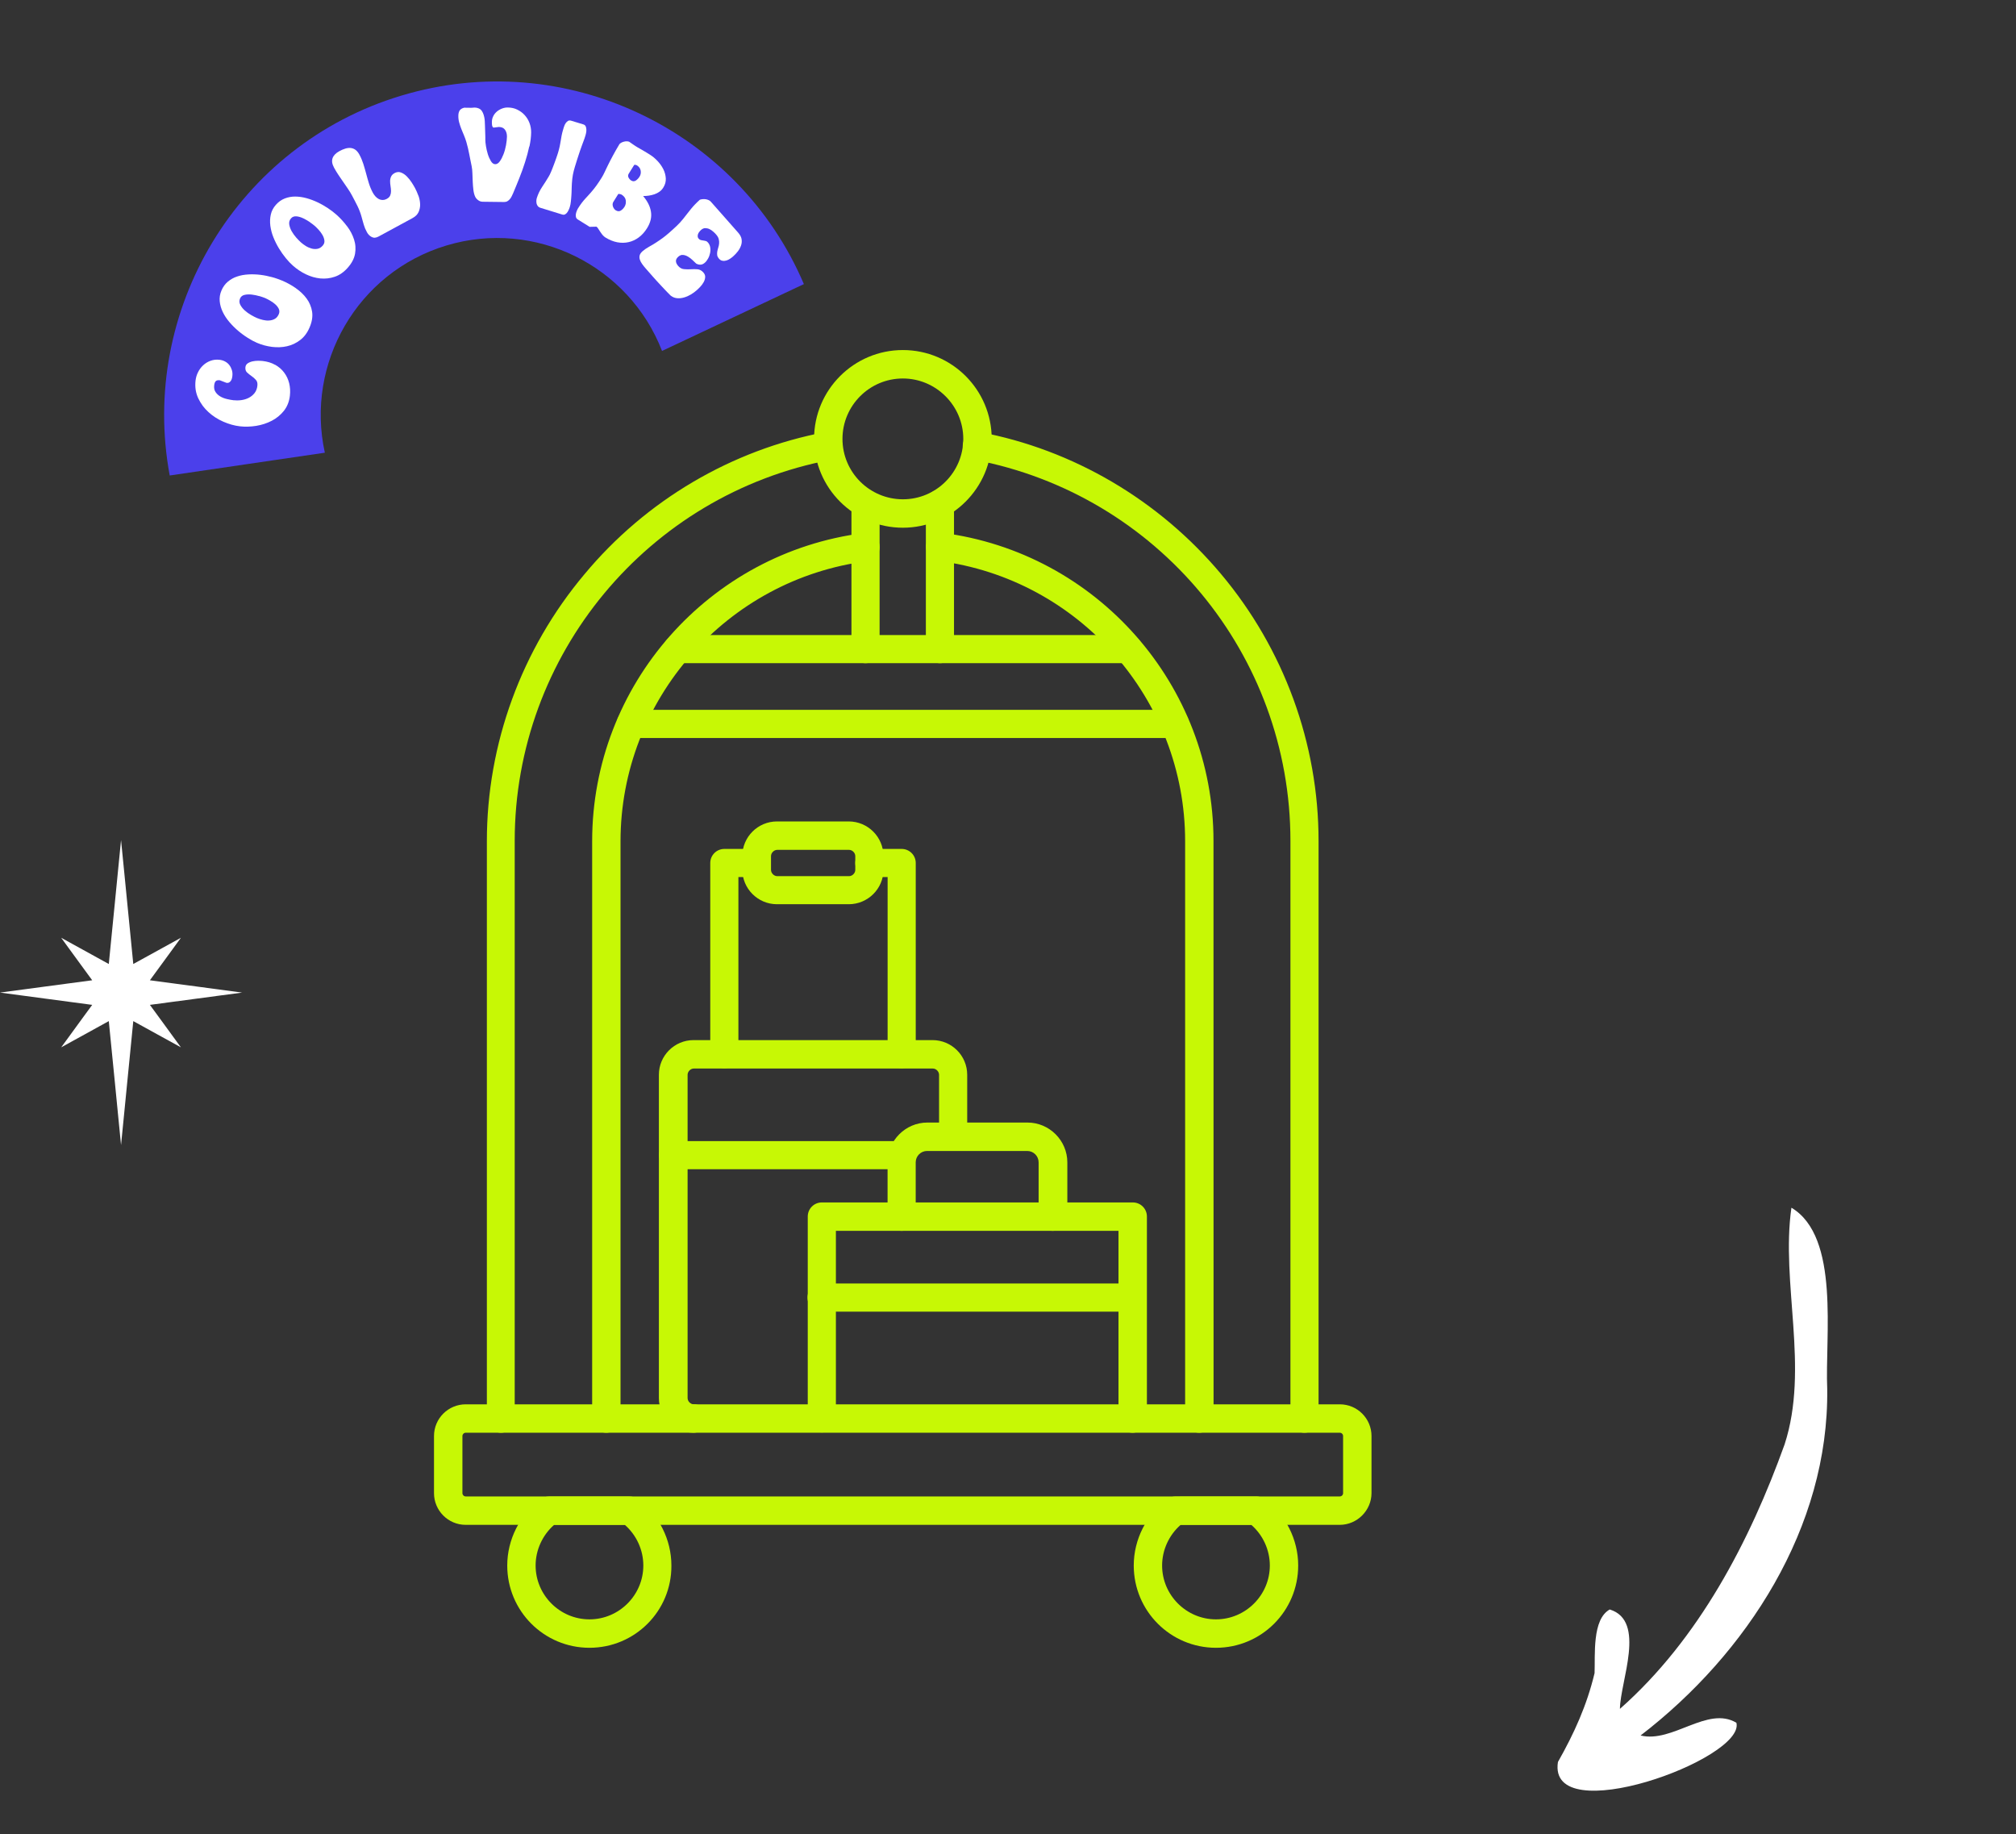 <?xml version="1.0" encoding="UTF-8"?>
<svg xmlns="http://www.w3.org/2000/svg" width="144" height="131" viewBox="0 0 144 131" fill="none">
  <rect x="0" y="0" width="144" height="131" fill="#333333" stroke="none"/>
  <g id="Group 1948754846">
    <g id="Group 1948754845">
      <g id="Group">
        <path id="Vector" fill-rule="evenodd" clip-rule="evenodd" d="M35.781 102.325C35.227 102.325 34.776 101.878 34.776 101.32V60.073C34.776 53.13 37.253 46.359 41.74 41.02C46.14 35.725 52.271 32.117 58.98 30.854C59.534 30.747 60.071 31.112 60.153 31.666C60.26 32.219 59.895 32.757 59.341 32.839C46.268 35.316 36.765 46.766 36.765 60.053V101.3C36.786 101.854 36.339 102.325 35.781 102.325ZM93.178 102.325C92.625 102.325 92.174 101.878 92.174 101.32V60.052C92.174 46.744 82.688 35.318 69.598 32.837C69.044 32.731 68.679 32.198 68.786 31.665C68.892 31.111 69.426 30.746 69.959 30.852C76.664 32.111 82.795 35.724 87.219 40.998C91.706 46.338 94.183 53.108 94.183 60.051V101.299C94.203 101.852 93.752 102.324 93.178 102.324L93.178 102.325Z" fill="#C7F805"></path>
        <path id="Vector_2" fill-rule="evenodd" clip-rule="evenodd" d="M43.302 102.325C42.748 102.325 42.297 101.878 42.297 101.32V60.073C42.297 48.942 50.626 39.482 61.691 38.071C62.244 38.005 62.757 38.391 62.823 38.949C62.888 39.502 62.503 40.015 61.945 40.08C51.906 41.364 44.323 49.972 44.323 60.093V101.34C44.327 101.853 43.855 102.325 43.302 102.325ZM85.657 102.325C85.103 102.325 84.652 101.878 84.652 101.32V60.073C84.652 49.947 77.069 41.339 67.03 40.06C66.477 39.995 66.091 39.482 66.153 38.928C66.218 38.375 66.731 37.989 67.284 38.051C78.349 39.462 86.678 48.922 86.678 60.053L86.683 101.3C86.662 101.854 86.215 102.325 85.657 102.325Z" fill="#C7F805"></path>
        <path id="Vector_3" fill-rule="evenodd" clip-rule="evenodd" d="M33.264 102.325C33.137 102.325 33.03 102.431 33.03 102.559V106.639C33.03 106.766 33.137 106.873 33.264 106.873H95.701C95.829 106.873 95.935 106.766 95.935 106.639V102.559C95.935 102.431 95.829 102.325 95.701 102.325H33.264ZM95.697 108.903H33.264C32.005 108.903 31 107.878 31 106.639V102.559C31 101.3 32.025 100.295 33.264 100.295H95.701C96.96 100.295 97.965 101.32 97.965 102.559V106.639C97.961 107.878 96.936 108.903 95.697 108.903Z" fill="#C7F805"></path>
        <path id="Vector_4" fill-rule="evenodd" clip-rule="evenodd" d="M39.583 108.902C38.751 109.628 38.258 110.699 38.258 111.806C38.258 113.922 39.989 115.653 42.105 115.653C44.221 115.653 45.952 113.922 45.952 111.806C45.952 110.694 45.46 109.628 44.627 108.902H39.583ZM42.105 117.683C38.857 117.683 36.232 115.054 36.232 111.81C36.232 109.952 37.13 108.181 38.623 107.069C38.795 106.942 39.009 106.876 39.222 106.876H44.968C45.181 106.876 45.394 106.942 45.566 107.069C47.063 108.181 47.957 109.952 47.957 111.81C47.978 115.054 45.353 117.683 42.105 117.683Z" fill="#C7F805"></path>
        <path id="Vector_5" fill-rule="evenodd" clip-rule="evenodd" d="M84.333 108.903C83.501 109.628 83.008 110.699 83.008 111.806C83.008 113.922 84.739 115.653 86.855 115.653C88.971 115.653 90.702 113.922 90.702 111.806C90.702 110.695 90.21 109.628 89.377 108.903H84.333ZM86.855 117.683C83.607 117.683 80.982 115.054 80.982 111.81C80.982 109.952 81.88 108.181 83.373 107.069C83.546 106.942 83.759 106.877 83.972 106.877L89.738 106.873C89.951 106.873 90.165 106.938 90.337 107.065C91.834 108.177 92.728 109.948 92.728 111.806C92.728 115.054 90.103 117.683 86.855 117.683Z" fill="#C7F805"></path>
        <path id="Vector_6" fill-rule="evenodd" clip-rule="evenodd" d="M64.492 27.031C62.101 27.031 60.177 28.975 60.177 31.345C60.177 33.736 62.121 35.659 64.492 35.659C66.882 35.659 68.806 33.715 68.806 31.345C68.806 28.975 66.862 27.031 64.492 27.031ZM64.492 37.689C60.989 37.689 58.148 34.847 58.148 31.345C58.148 27.843 60.989 25 64.492 25C67.994 25 70.836 27.842 70.836 31.345C70.836 34.847 67.973 37.689 64.492 37.689Z" fill="#C7F805"></path>
        <path id="Vector_7" fill-rule="evenodd" clip-rule="evenodd" d="M61.823 47.363C61.27 47.363 60.818 46.916 60.818 46.358V35.979C60.818 35.425 61.265 34.974 61.823 34.974C62.377 34.974 62.828 35.421 62.828 35.979V46.358C62.824 46.916 62.377 47.363 61.823 47.363ZM67.138 47.363C66.584 47.363 66.133 46.916 66.133 46.358V35.979C66.133 35.425 66.58 34.974 67.138 34.974C67.692 34.974 68.143 35.421 68.143 35.979V46.358C68.163 46.916 67.716 47.363 67.138 47.363Z" fill="#C7F805"></path>
        <path id="Vector_8" fill-rule="evenodd" clip-rule="evenodd" d="M80.598 47.363H48.384C47.83 47.363 47.379 46.916 47.379 46.358C47.379 45.805 47.826 45.353 48.384 45.353H80.593C81.147 45.353 81.598 45.8 81.598 46.358C81.602 46.916 81.151 47.363 80.598 47.363ZM83.928 52.706H45.051C44.497 52.706 44.046 52.26 44.046 51.702C44.046 51.148 44.493 50.697 45.051 50.697H83.928C84.481 50.697 84.932 51.144 84.932 51.702C84.932 52.235 84.485 52.706 83.928 52.706Z" fill="#C7F805"></path>
        <path id="Vector_9" fill-rule="evenodd" clip-rule="evenodd" d="M49.541 102.325C48.175 102.325 47.063 101.214 47.063 99.848V76.76C47.063 75.394 48.175 74.283 49.541 74.283H66.609C67.975 74.283 69.086 75.394 69.086 76.76V81.18C69.086 81.734 68.639 82.185 68.081 82.185C67.528 82.185 67.076 81.738 67.076 81.18V76.76C67.076 76.526 66.863 76.313 66.629 76.313H49.561C49.327 76.313 49.114 76.526 49.114 76.76V99.848C49.114 100.082 49.327 100.295 49.561 100.295C50.115 100.295 50.566 100.742 50.566 101.3C50.541 101.853 50.094 102.325 49.541 102.325Z" fill="#C7F805"></path>
        <path id="Vector_10" fill-rule="evenodd" clip-rule="evenodd" d="M51.738 76.287C51.184 76.287 50.733 75.84 50.733 75.283V61.635C50.733 61.081 51.18 60.63 51.738 60.63H54.047C54.601 60.63 55.052 61.077 55.052 61.635C55.052 62.188 54.605 62.639 54.047 62.639H52.743V75.283C52.743 75.836 52.296 76.287 51.738 76.287ZM64.406 76.287C63.852 76.287 63.401 75.84 63.401 75.283V62.639H62.097C61.543 62.639 61.092 62.192 61.092 61.635C61.092 61.081 61.539 60.63 62.097 60.63H64.406C64.959 60.63 65.41 61.077 65.41 61.635V75.283C65.431 75.836 64.959 76.287 64.406 76.287Z" fill="#C7F805"></path>
        <path id="Vector_11" fill-rule="evenodd" clip-rule="evenodd" d="M64.447 83.506H48.084C47.53 83.506 47.079 83.059 47.079 82.501C47.079 81.947 47.526 81.496 48.084 81.496H64.447C65 81.496 65.451 81.943 65.451 82.501C65.451 83.059 65.004 83.506 64.447 83.506Z" fill="#C7F805"></path>
        <path id="Vector_12" fill-rule="evenodd" clip-rule="evenodd" d="M55.519 60.696C55.285 60.696 55.072 60.909 55.072 61.143V62.127C55.072 62.361 55.285 62.574 55.519 62.574H60.645C60.879 62.574 61.092 62.361 61.092 62.127V61.143C61.092 60.909 60.879 60.696 60.645 60.696H55.519ZM60.625 64.579H55.498C54.133 64.579 53.022 63.468 53.022 62.102V61.142C53.022 59.777 54.133 58.666 55.498 58.666H60.625C61.99 58.666 63.102 59.777 63.102 61.142V62.127C63.102 63.472 61.99 64.579 60.625 64.579Z" fill="#C7F805"></path>
        <path id="Vector_13" fill-rule="evenodd" clip-rule="evenodd" d="M80.897 102.325C80.343 102.325 79.892 101.878 79.892 101.32V87.906H59.707V101.3C59.707 101.854 59.26 102.305 58.702 102.305C58.148 102.305 57.697 101.858 57.697 101.3V86.882C57.697 86.328 58.144 85.877 58.702 85.877H80.917C81.471 85.877 81.922 86.324 81.922 86.882V101.3C81.901 101.854 81.451 102.325 80.897 102.325Z" fill="#C7F805"></path>
        <path id="Vector_14" fill-rule="evenodd" clip-rule="evenodd" d="M75.192 87.905C74.638 87.905 74.187 87.458 74.187 86.9V83.013C74.187 82.566 73.822 82.201 73.375 82.201H66.219C65.772 82.201 65.407 82.566 65.407 83.013V86.9C65.407 87.454 64.96 87.905 64.402 87.905C63.849 87.905 63.398 87.458 63.398 86.9V83.013C63.398 81.454 64.681 80.171 66.239 80.171H73.396C74.954 80.171 76.238 81.455 76.238 83.013V86.9C76.197 87.438 75.75 87.905 75.192 87.905Z" fill="#C7F805"></path>
        <path id="Vector_15" fill-rule="evenodd" clip-rule="evenodd" d="M80.897 93.675H58.682C58.129 93.675 57.678 93.228 57.678 92.67C57.678 92.117 58.125 91.665 58.682 91.665H80.897C81.451 91.665 81.902 92.112 81.902 92.67C81.902 93.224 81.451 93.675 80.897 93.675Z" fill="#C7F805"></path>
      </g>
      <path id="Vector_16" d="M124.028 123.038C121.967 121.806 119.467 124.509 117.185 123.946C124.777 118.116 130.638 109.076 130.516 99.21C130.349 95.422 131.446 88.334 127.959 86.253C127.187 91.641 129.249 97.683 127.472 103.156C124.997 110.042 121.349 117.07 115.709 122.045C115.73 120.07 117.614 115.757 114.982 114.947C113.71 115.649 113.95 118.218 113.898 119.492C113.345 121.804 112.441 123.79 111.282 125.838C110.507 130.747 124.676 125.643 124.029 123.04L124.028 123.038Z" fill="white"></path>
      <g id="Group_2">
        <path id="Vector_17" fill-rule="evenodd" clip-rule="evenodd" d="M28.65 6.834C22.789 8.602 18.11 12.44 15.171 17.308C12.232 22.176 11.029 28.074 12.123 33.959L17.663 33.145L23.203 32.332C22.501 29.143 23.083 25.924 24.632 23.262C26.18 20.6 28.701 18.494 31.878 17.536C35.055 16.577 38.317 16.938 41.082 18.298C43.845 19.659 46.11 22.019 47.289 25.064L52.354 22.677L57.42 20.29C55.075 14.781 50.811 10.533 45.67 8.105C40.529 5.675 34.508 5.066 28.647 6.835L28.65 6.834Z" fill="#4B40EB"></path>
        <g id="Group_3">
          <path id="Vector_18" d="M19.652 26.049C19.78 26.123 19.899 26.205 20.007 26.298C20.114 26.39 20.209 26.492 20.293 26.604C20.378 26.715 20.449 26.835 20.51 26.961C20.57 27.088 20.617 27.221 20.654 27.363C20.688 27.506 20.712 27.652 20.72 27.801C20.728 27.95 20.725 28.102 20.707 28.259C20.683 28.471 20.634 28.667 20.562 28.848C20.49 29.029 20.394 29.193 20.276 29.343C20.157 29.491 20.024 29.626 19.88 29.743C19.736 29.862 19.577 29.965 19.407 30.053C19.235 30.142 19.058 30.216 18.873 30.276C18.687 30.336 18.494 30.382 18.296 30.415C18.097 30.446 17.9 30.465 17.708 30.47C17.515 30.475 17.325 30.469 17.141 30.447C16.944 30.424 16.746 30.386 16.55 30.331C16.353 30.276 16.154 30.205 15.957 30.119C15.757 30.032 15.569 29.932 15.392 29.818C15.214 29.704 15.049 29.576 14.891 29.433C14.736 29.292 14.598 29.138 14.474 28.973C14.353 28.807 14.247 28.626 14.157 28.437C14.069 28.245 14.008 28.044 13.976 27.835C13.945 27.626 13.942 27.406 13.968 27.178C13.98 27.076 14.001 26.976 14.028 26.878C14.058 26.779 14.094 26.684 14.142 26.59C14.187 26.494 14.242 26.406 14.301 26.325C14.36 26.244 14.429 26.166 14.504 26.096C14.578 26.025 14.66 25.963 14.745 25.909C14.833 25.854 14.926 25.809 15.027 25.771C15.126 25.733 15.231 25.709 15.339 25.695C15.447 25.681 15.562 25.683 15.681 25.696C15.753 25.705 15.822 25.719 15.89 25.739C15.957 25.76 16.02 25.786 16.079 25.819C16.14 25.852 16.195 25.889 16.247 25.932C16.296 25.974 16.343 26.022 16.382 26.075C16.422 26.128 16.457 26.183 16.488 26.244C16.517 26.302 16.543 26.366 16.563 26.431C16.582 26.497 16.595 26.565 16.602 26.634C16.608 26.704 16.605 26.774 16.598 26.848C16.596 26.873 16.59 26.901 16.587 26.931C16.581 26.959 16.576 26.99 16.567 27.021C16.56 27.052 16.55 27.081 16.538 27.109C16.526 27.137 16.512 27.164 16.495 27.19C16.478 27.215 16.46 27.237 16.44 27.257C16.42 27.278 16.396 27.295 16.372 27.311C16.348 27.326 16.318 27.335 16.285 27.341C16.252 27.347 16.215 27.346 16.175 27.341L15.937 27.25L15.699 27.158C15.631 27.15 15.575 27.153 15.527 27.163C15.479 27.174 15.44 27.193 15.41 27.223C15.38 27.252 15.357 27.292 15.339 27.34C15.321 27.391 15.307 27.45 15.299 27.52C15.289 27.615 15.29 27.7 15.306 27.781C15.322 27.86 15.352 27.933 15.396 27.997C15.438 28.062 15.489 28.121 15.545 28.173C15.602 28.226 15.665 28.272 15.735 28.314C15.804 28.355 15.879 28.391 15.957 28.421C16.034 28.451 16.117 28.477 16.201 28.497C16.287 28.518 16.368 28.536 16.446 28.549C16.524 28.565 16.6 28.574 16.672 28.583C16.761 28.593 16.853 28.598 16.944 28.597C17.038 28.596 17.132 28.59 17.229 28.577C17.325 28.564 17.417 28.544 17.507 28.517C17.597 28.49 17.681 28.457 17.762 28.416C17.844 28.375 17.919 28.326 17.988 28.27C18.057 28.214 18.12 28.151 18.178 28.08C18.234 28.008 18.279 27.929 18.314 27.84C18.349 27.752 18.373 27.655 18.384 27.552C18.394 27.463 18.391 27.384 18.374 27.314C18.357 27.243 18.324 27.183 18.278 27.132C18.232 27.08 18.183 27.032 18.13 26.985C18.077 26.939 18.021 26.895 17.961 26.854C17.902 26.812 17.847 26.772 17.793 26.729C17.739 26.686 17.689 26.643 17.643 26.598C17.597 26.553 17.564 26.499 17.546 26.437C17.527 26.376 17.522 26.305 17.529 26.228C17.535 26.167 17.554 26.112 17.582 26.065C17.611 26.017 17.65 25.977 17.7 25.945C17.749 25.914 17.804 25.885 17.862 25.862C17.921 25.838 17.982 25.819 18.048 25.806C18.113 25.792 18.179 25.78 18.245 25.775C18.31 25.767 18.377 25.765 18.444 25.766C18.51 25.766 18.572 25.768 18.624 25.771C18.677 25.773 18.724 25.777 18.764 25.782C18.931 25.801 19.088 25.833 19.236 25.878C19.385 25.923 19.524 25.983 19.652 26.057L19.652 26.049Z" fill="white"></path>
          <path id="Vector_19" d="M21.133 20.585C21.288 20.692 21.429 20.808 21.558 20.931C21.687 21.053 21.803 21.186 21.904 21.325C22.007 21.464 22.091 21.612 22.154 21.769C22.22 21.925 22.265 22.089 22.293 22.261C22.32 22.432 22.317 22.613 22.288 22.799C22.258 22.986 22.201 23.181 22.114 23.383C22.032 23.576 21.936 23.746 21.824 23.896C21.712 24.046 21.583 24.177 21.442 24.285C21.299 24.393 21.151 24.485 20.994 24.559C20.836 24.633 20.673 24.689 20.501 24.728C20.329 24.768 20.154 24.79 19.974 24.797C19.794 24.805 19.612 24.796 19.428 24.774C19.243 24.75 19.06 24.714 18.88 24.666C18.7 24.618 18.526 24.556 18.353 24.483C18.254 24.44 18.149 24.39 18.039 24.331C17.929 24.272 17.817 24.206 17.701 24.132C17.583 24.06 17.467 23.98 17.352 23.896C17.237 23.813 17.124 23.722 17.011 23.627C16.899 23.532 16.791 23.432 16.686 23.327C16.58 23.222 16.48 23.113 16.385 23.001C16.289 22.887 16.201 22.772 16.122 22.653C16.044 22.534 15.975 22.413 15.915 22.289C15.854 22.164 15.806 22.037 15.769 21.909C15.731 21.782 15.708 21.652 15.695 21.521C15.682 21.39 15.686 21.26 15.706 21.131C15.727 21.003 15.764 20.875 15.819 20.746C15.874 20.617 15.94 20.499 16.017 20.394C16.094 20.289 16.181 20.193 16.28 20.112C16.378 20.031 16.483 19.959 16.595 19.896C16.707 19.834 16.824 19.784 16.951 19.744C17.076 19.702 17.205 19.669 17.338 19.645C17.472 19.622 17.609 19.607 17.751 19.599C17.892 19.591 18.035 19.589 18.175 19.595C18.318 19.599 18.459 19.612 18.6 19.628C18.743 19.647 18.882 19.668 19.019 19.696C19.157 19.724 19.293 19.755 19.426 19.792C19.56 19.828 19.688 19.866 19.809 19.91C19.93 19.951 20.046 19.996 20.156 20.042C20.329 20.114 20.497 20.197 20.659 20.287C20.823 20.376 20.982 20.476 21.137 20.584L21.133 20.585ZM18.524 21.15C18.437 21.125 18.348 21.102 18.257 21.083C18.165 21.064 18.075 21.05 17.984 21.039C17.89 21.028 17.803 21.024 17.717 21.027C17.632 21.031 17.549 21.041 17.471 21.059C17.392 21.076 17.326 21.107 17.273 21.149C17.22 21.191 17.178 21.247 17.149 21.313C17.115 21.391 17.1 21.469 17.102 21.544C17.104 21.619 17.125 21.694 17.163 21.767C17.202 21.841 17.247 21.911 17.301 21.979C17.354 22.046 17.416 22.111 17.484 22.173C17.554 22.235 17.626 22.293 17.702 22.348C17.778 22.403 17.859 22.454 17.941 22.501C18.022 22.548 18.1 22.59 18.17 22.626C18.24 22.662 18.305 22.691 18.361 22.715C18.424 22.741 18.489 22.767 18.559 22.788C18.629 22.81 18.7 22.831 18.777 22.849C18.854 22.867 18.929 22.879 19.003 22.887C19.077 22.896 19.151 22.896 19.225 22.89C19.297 22.886 19.367 22.874 19.435 22.855C19.503 22.837 19.566 22.809 19.627 22.775C19.689 22.742 19.745 22.696 19.791 22.639C19.837 22.582 19.879 22.517 19.913 22.439C19.941 22.371 19.956 22.305 19.955 22.242C19.954 22.177 19.94 22.116 19.911 22.053C19.881 21.991 19.843 21.933 19.8 21.878C19.758 21.824 19.706 21.77 19.649 21.722C19.591 21.674 19.532 21.626 19.47 21.582C19.407 21.537 19.342 21.497 19.273 21.459C19.206 21.42 19.144 21.388 19.086 21.358C19.028 21.329 18.976 21.306 18.928 21.283C18.881 21.263 18.823 21.241 18.755 21.219C18.687 21.196 18.61 21.171 18.522 21.144L18.524 21.15Z" fill="white"></path>
          <path id="Vector_20" d="M24.795 16.162C24.908 16.313 25.006 16.468 25.088 16.625C25.17 16.782 25.239 16.943 25.291 17.109C25.343 17.273 25.377 17.441 25.387 17.61C25.399 17.778 25.391 17.948 25.361 18.118C25.331 18.291 25.272 18.46 25.185 18.627C25.099 18.794 24.981 18.96 24.835 19.125C24.696 19.282 24.55 19.413 24.396 19.519C24.242 19.627 24.081 19.708 23.91 19.766C23.741 19.823 23.569 19.863 23.397 19.882C23.225 19.901 23.052 19.902 22.877 19.886C22.702 19.867 22.529 19.833 22.358 19.785C22.186 19.734 22.017 19.669 21.848 19.589C21.678 19.508 21.517 19.415 21.364 19.312C21.21 19.209 21.062 19.097 20.922 18.971C20.841 18.9 20.759 18.818 20.673 18.73C20.589 18.641 20.502 18.542 20.415 18.436C20.327 18.329 20.242 18.216 20.16 18.1C20.078 17.983 19.998 17.862 19.922 17.736C19.845 17.61 19.775 17.48 19.709 17.349C19.642 17.218 19.583 17.082 19.528 16.946C19.471 16.807 19.426 16.67 19.39 16.531C19.355 16.393 19.328 16.256 19.309 16.119C19.292 15.981 19.286 15.848 19.291 15.715C19.296 15.583 19.314 15.453 19.343 15.324C19.371 15.194 19.416 15.073 19.477 14.956C19.538 14.84 19.613 14.731 19.705 14.628C19.798 14.522 19.899 14.432 20.005 14.355C20.111 14.28 20.224 14.22 20.344 14.173C20.463 14.127 20.586 14.092 20.712 14.07C20.838 14.047 20.965 14.037 21.097 14.038C21.228 14.04 21.362 14.05 21.494 14.069C21.629 14.088 21.765 14.119 21.9 14.155C22.037 14.194 22.172 14.237 22.304 14.287C22.436 14.337 22.566 14.392 22.695 14.453C22.824 14.514 22.948 14.581 23.069 14.649C23.19 14.719 23.308 14.791 23.423 14.867C23.538 14.944 23.648 15.022 23.749 15.1C23.85 15.178 23.945 15.257 24.035 15.336C24.174 15.46 24.308 15.591 24.433 15.729C24.559 15.867 24.678 16.011 24.79 16.161L24.795 16.162ZM22.144 15.87C22.069 15.817 21.993 15.769 21.912 15.724C21.831 15.678 21.75 15.635 21.667 15.595C21.583 15.555 21.5 15.523 21.419 15.498C21.336 15.474 21.255 15.458 21.175 15.451C21.096 15.444 21.024 15.452 20.96 15.475C20.896 15.499 20.839 15.536 20.791 15.592C20.734 15.654 20.695 15.723 20.674 15.794C20.653 15.866 20.648 15.944 20.66 16.026C20.673 16.108 20.693 16.189 20.722 16.271C20.75 16.352 20.79 16.434 20.834 16.515C20.881 16.595 20.931 16.673 20.985 16.749C21.04 16.825 21.099 16.899 21.162 16.972C21.226 17.042 21.285 17.106 21.341 17.163C21.396 17.22 21.446 17.268 21.494 17.311C21.544 17.355 21.598 17.4 21.658 17.443C21.716 17.487 21.78 17.529 21.846 17.571C21.913 17.611 21.979 17.647 22.049 17.677C22.118 17.707 22.186 17.731 22.258 17.751C22.327 17.771 22.397 17.78 22.468 17.783C22.538 17.787 22.607 17.782 22.676 17.77C22.746 17.757 22.812 17.731 22.874 17.694C22.936 17.656 22.995 17.606 23.051 17.542C23.1 17.486 23.134 17.429 23.154 17.368C23.174 17.307 23.18 17.244 23.171 17.175C23.163 17.108 23.147 17.041 23.123 16.975C23.099 16.908 23.069 16.842 23.031 16.778C22.993 16.713 22.951 16.648 22.906 16.588C22.861 16.526 22.813 16.467 22.759 16.41C22.706 16.352 22.658 16.301 22.612 16.256C22.567 16.21 22.525 16.17 22.486 16.137C22.447 16.102 22.4 16.062 22.343 16.021C22.286 15.976 22.219 15.929 22.144 15.878L22.144 15.87Z" fill="white"></path>
          <path id="Vector_21" d="M29.889 13.975C29.925 14.076 29.953 14.176 29.973 14.276C29.993 14.376 30.005 14.477 30.009 14.576C30.013 14.677 30.005 14.773 29.986 14.867C29.967 14.96 29.94 15.052 29.901 15.14C29.862 15.227 29.806 15.307 29.734 15.38C29.662 15.453 29.573 15.517 29.47 15.574L28.256 16.233L27.043 16.891C26.954 16.941 26.866 16.969 26.784 16.975C26.702 16.982 26.626 16.966 26.553 16.928C26.481 16.891 26.416 16.843 26.357 16.785C26.299 16.727 26.249 16.659 26.207 16.579C26.158 16.49 26.114 16.401 26.078 16.314C26.041 16.227 26.011 16.14 25.986 16.055C25.96 15.971 25.936 15.883 25.91 15.79C25.884 15.698 25.856 15.6 25.829 15.498C25.793 15.362 25.748 15.226 25.698 15.094C25.648 14.962 25.592 14.832 25.529 14.705C25.467 14.579 25.404 14.453 25.338 14.33C25.274 14.206 25.209 14.083 25.143 13.961C25.097 13.877 25.05 13.795 25.001 13.712C24.951 13.631 24.898 13.549 24.843 13.47C24.789 13.39 24.734 13.31 24.679 13.229C24.624 13.149 24.567 13.069 24.512 12.987C24.455 12.908 24.4 12.825 24.344 12.743C24.289 12.66 24.232 12.579 24.175 12.494C24.119 12.411 24.065 12.325 24.012 12.239C23.96 12.152 23.909 12.065 23.862 11.977C23.792 11.847 23.747 11.726 23.729 11.613C23.712 11.5 23.721 11.395 23.755 11.296C23.79 11.198 23.849 11.107 23.93 11.023C24.011 10.939 24.116 10.863 24.246 10.793C24.315 10.755 24.384 10.722 24.453 10.691C24.522 10.662 24.589 10.636 24.657 10.616C24.724 10.595 24.789 10.58 24.854 10.572C24.919 10.565 24.982 10.562 25.043 10.568C25.104 10.575 25.163 10.587 25.221 10.609C25.278 10.63 25.332 10.659 25.387 10.698C25.439 10.735 25.49 10.783 25.538 10.842C25.587 10.901 25.632 10.969 25.674 11.048C25.731 11.154 25.783 11.261 25.828 11.37C25.874 11.479 25.916 11.591 25.952 11.704C25.986 11.819 26.021 11.933 26.055 12.047C26.09 12.161 26.121 12.277 26.152 12.394C26.183 12.509 26.214 12.627 26.247 12.743C26.28 12.86 26.315 12.976 26.35 13.092C26.386 13.209 26.429 13.324 26.475 13.437C26.523 13.549 26.576 13.662 26.635 13.771C26.659 13.817 26.686 13.86 26.717 13.901C26.746 13.944 26.779 13.983 26.813 14.022C26.847 14.06 26.884 14.096 26.922 14.126C26.96 14.157 27.001 14.184 27.042 14.206C27.084 14.228 27.128 14.248 27.175 14.26C27.221 14.272 27.269 14.281 27.32 14.281C27.372 14.282 27.423 14.277 27.474 14.264C27.527 14.248 27.58 14.228 27.637 14.198C27.696 14.166 27.746 14.128 27.785 14.088C27.824 14.048 27.855 14.002 27.873 13.953C27.893 13.904 27.906 13.853 27.917 13.801C27.926 13.749 27.93 13.695 27.93 13.64C27.93 13.585 27.925 13.529 27.919 13.469C27.913 13.41 27.906 13.351 27.895 13.288C27.885 13.226 27.877 13.165 27.872 13.108C27.866 13.048 27.863 12.992 27.865 12.936C27.866 12.88 27.87 12.826 27.882 12.771C27.894 12.716 27.91 12.667 27.933 12.615C27.955 12.565 27.988 12.519 28.028 12.476C28.071 12.434 28.122 12.394 28.184 12.361C28.263 12.319 28.339 12.294 28.417 12.287C28.494 12.28 28.57 12.292 28.644 12.321C28.718 12.35 28.79 12.387 28.86 12.433C28.929 12.48 28.997 12.535 29.059 12.6C29.122 12.665 29.185 12.732 29.241 12.803C29.297 12.874 29.352 12.949 29.402 13.026C29.452 13.103 29.498 13.175 29.537 13.243C29.576 13.311 29.612 13.369 29.641 13.424C29.686 13.506 29.729 13.595 29.769 13.688C29.809 13.78 29.849 13.876 29.885 13.977L29.889 13.975Z" fill="white"></path>
          <path id="Vector_22" d="M37.803 10.464C37.764 10.646 37.719 10.829 37.671 11.013C37.62 11.198 37.566 11.386 37.505 11.576C37.446 11.766 37.38 11.955 37.313 12.145C37.246 12.335 37.172 12.525 37.097 12.715C37.021 12.906 36.947 13.092 36.872 13.271C36.798 13.451 36.724 13.627 36.653 13.797C36.637 13.833 36.619 13.869 36.602 13.905C36.584 13.941 36.567 13.979 36.55 14.017C36.532 14.055 36.512 14.089 36.49 14.125C36.467 14.158 36.444 14.19 36.42 14.219C36.397 14.249 36.368 14.276 36.341 14.3C36.312 14.326 36.281 14.347 36.248 14.367C36.216 14.387 36.179 14.402 36.139 14.412C36.1 14.422 36.058 14.427 36.011 14.427L35.242 14.418L34.473 14.408C34.415 14.407 34.361 14.397 34.306 14.379C34.252 14.361 34.202 14.331 34.152 14.295C34.102 14.258 34.06 14.218 34.024 14.176C33.989 14.133 33.959 14.089 33.94 14.044C33.908 13.974 33.881 13.898 33.86 13.815C33.84 13.733 33.822 13.646 33.812 13.553C33.8 13.461 33.792 13.365 33.784 13.27C33.777 13.173 33.77 13.075 33.766 12.974C33.762 12.873 33.759 12.774 33.754 12.676C33.75 12.576 33.748 12.479 33.743 12.384C33.741 12.287 33.733 12.195 33.726 12.11C33.718 12.024 33.704 11.943 33.689 11.865C33.659 11.717 33.629 11.573 33.6 11.428C33.571 11.284 33.543 11.143 33.516 11.002C33.491 10.863 33.46 10.72 33.425 10.576C33.39 10.433 33.352 10.287 33.311 10.14C33.288 10.061 33.264 9.983 33.234 9.904C33.204 9.825 33.175 9.748 33.143 9.67C33.109 9.592 33.077 9.514 33.046 9.437C33.015 9.361 32.983 9.283 32.952 9.206C32.921 9.13 32.894 9.054 32.868 8.976C32.843 8.9 32.821 8.82 32.798 8.744C32.777 8.666 32.761 8.587 32.752 8.51C32.743 8.431 32.737 8.353 32.739 8.275C32.739 8.197 32.746 8.126 32.762 8.062C32.777 7.998 32.8 7.944 32.829 7.897C32.857 7.849 32.9 7.809 32.953 7.775C33.006 7.741 33.074 7.714 33.153 7.692L33.381 7.695L33.609 7.698C33.643 7.698 33.676 7.698 33.706 7.697C33.737 7.696 33.763 7.694 33.788 7.691C33.814 7.687 33.836 7.687 33.86 7.685C33.883 7.685 33.905 7.684 33.927 7.684C33.968 7.684 34.011 7.689 34.054 7.698C34.098 7.708 34.145 7.722 34.194 7.742C34.241 7.763 34.281 7.787 34.319 7.817C34.356 7.846 34.388 7.884 34.417 7.924C34.445 7.965 34.469 8.009 34.491 8.055C34.513 8.101 34.532 8.149 34.547 8.202C34.563 8.254 34.577 8.305 34.588 8.357C34.6 8.409 34.607 8.459 34.615 8.512C34.62 8.564 34.625 8.614 34.628 8.659C34.632 8.705 34.633 8.748 34.633 8.789C34.634 8.793 34.633 8.809 34.635 8.837C34.637 8.863 34.638 8.9 34.64 8.948C34.642 8.997 34.643 9.047 34.645 9.102C34.648 9.156 34.649 9.215 34.651 9.278C34.654 9.34 34.655 9.404 34.657 9.466C34.66 9.529 34.66 9.592 34.663 9.656C34.667 9.721 34.667 9.778 34.667 9.831C34.667 9.884 34.668 9.929 34.666 9.97C34.665 10.028 34.669 10.094 34.676 10.172C34.683 10.249 34.695 10.338 34.711 10.435C34.726 10.533 34.745 10.629 34.768 10.726C34.791 10.824 34.816 10.918 34.846 11.014C34.875 11.109 34.91 11.198 34.947 11.281C34.985 11.364 35.025 11.442 35.068 11.513C35.112 11.583 35.159 11.636 35.21 11.672C35.26 11.708 35.315 11.726 35.372 11.727C35.432 11.728 35.49 11.712 35.543 11.678C35.599 11.645 35.65 11.592 35.699 11.524C35.75 11.456 35.796 11.379 35.84 11.294C35.884 11.209 35.924 11.117 35.963 11.018C36.003 10.918 36.035 10.814 36.066 10.707C36.095 10.6 36.122 10.487 36.143 10.373C36.163 10.258 36.181 10.149 36.191 10.046C36.203 9.944 36.209 9.848 36.211 9.758C36.211 9.666 36.201 9.579 36.18 9.499C36.157 9.418 36.125 9.344 36.078 9.277C36.032 9.209 35.972 9.157 35.898 9.122C35.824 9.087 35.735 9.069 35.632 9.068L35.449 9.09L35.266 9.113C35.25 9.114 35.236 9.108 35.224 9.101C35.211 9.093 35.199 9.082 35.191 9.066C35.182 9.05 35.173 9.035 35.168 9.018C35.163 9.001 35.156 8.98 35.151 8.962C35.147 8.942 35.145 8.921 35.142 8.897C35.139 8.875 35.138 8.851 35.137 8.827C35.136 8.803 35.135 8.78 35.135 8.76C35.135 8.74 35.133 8.722 35.135 8.705C35.135 8.631 35.144 8.561 35.16 8.493C35.177 8.424 35.202 8.36 35.234 8.295C35.265 8.23 35.303 8.172 35.346 8.118C35.389 8.064 35.437 8.013 35.491 7.968C35.544 7.923 35.601 7.881 35.663 7.847C35.723 7.81 35.788 7.78 35.857 7.753C35.925 7.727 35.995 7.708 36.066 7.694C36.136 7.681 36.208 7.676 36.282 7.678C36.401 7.679 36.517 7.693 36.627 7.717C36.736 7.741 36.844 7.778 36.944 7.828C37.045 7.877 37.14 7.934 37.228 7.997C37.318 8.063 37.398 8.134 37.472 8.216C37.548 8.298 37.614 8.386 37.673 8.481C37.73 8.576 37.781 8.677 37.821 8.783C37.862 8.891 37.891 9.001 37.911 9.116C37.931 9.228 37.94 9.346 37.939 9.465C37.937 9.613 37.925 9.772 37.906 9.937C37.886 10.102 37.857 10.277 37.818 10.458L37.803 10.464Z" fill="white"></path>
          <path id="Vector_23" d="M40.645 14.933C40.631 14.968 40.617 15.001 40.598 15.035C40.58 15.069 40.56 15.104 40.54 15.138C40.518 15.174 40.494 15.203 40.467 15.23C40.44 15.256 40.411 15.28 40.38 15.299C40.347 15.319 40.314 15.331 40.278 15.336C40.242 15.338 40.202 15.334 40.162 15.322L39.384 15.082L38.607 14.843C38.568 14.83 38.533 14.816 38.503 14.796C38.473 14.777 38.446 14.757 38.424 14.73C38.402 14.706 38.384 14.679 38.369 14.649C38.354 14.621 38.343 14.589 38.332 14.556C38.323 14.524 38.319 14.49 38.315 14.457C38.311 14.423 38.31 14.387 38.311 14.35C38.312 14.313 38.316 14.279 38.32 14.245C38.326 14.21 38.333 14.178 38.342 14.148C38.386 14.008 38.439 13.872 38.501 13.741C38.565 13.607 38.639 13.478 38.723 13.351C38.808 13.225 38.889 13.1 38.966 12.979C39.044 12.857 39.117 12.735 39.19 12.615C39.217 12.57 39.246 12.516 39.277 12.456C39.307 12.396 39.338 12.327 39.368 12.253C39.399 12.178 39.431 12.101 39.462 12.022C39.494 11.943 39.526 11.86 39.556 11.777C39.588 11.694 39.618 11.611 39.647 11.531C39.676 11.45 39.704 11.373 39.731 11.295C39.759 11.217 39.781 11.147 39.803 11.085C39.823 11.022 39.842 10.965 39.857 10.918C39.885 10.828 39.908 10.743 39.929 10.663C39.95 10.583 39.967 10.511 39.98 10.445C39.993 10.38 40.006 10.315 40.017 10.25C40.029 10.187 40.04 10.125 40.05 10.062C40.061 10.002 40.071 9.94 40.082 9.875C40.093 9.81 40.104 9.746 40.116 9.679C40.129 9.611 40.143 9.538 40.165 9.46C40.186 9.382 40.209 9.295 40.237 9.205C40.247 9.177 40.256 9.146 40.266 9.112C40.277 9.078 40.29 9.042 40.303 9.005C40.316 8.966 40.332 8.929 40.349 8.893C40.367 8.857 40.388 8.824 40.41 8.791C40.433 8.757 40.459 8.727 40.486 8.703C40.513 8.678 40.543 8.655 40.574 8.635C40.605 8.616 40.639 8.605 40.677 8.604C40.715 8.603 40.756 8.607 40.798 8.621L41.23 8.752L41.663 8.883C41.707 8.896 41.744 8.916 41.772 8.94C41.801 8.964 41.823 8.994 41.838 9.03C41.853 9.067 41.864 9.104 41.872 9.143C41.879 9.181 41.884 9.223 41.884 9.266C41.885 9.308 41.884 9.352 41.879 9.392C41.876 9.434 41.868 9.475 41.858 9.517C41.848 9.559 41.838 9.594 41.832 9.627C41.823 9.658 41.815 9.687 41.808 9.71C41.789 9.771 41.77 9.829 41.751 9.886C41.732 9.945 41.71 10.003 41.688 10.059C41.667 10.116 41.643 10.179 41.617 10.248C41.59 10.317 41.563 10.39 41.535 10.473C41.506 10.553 41.476 10.642 41.441 10.738C41.407 10.834 41.373 10.938 41.336 11.052C41.299 11.165 41.257 11.292 41.212 11.435C41.167 11.577 41.118 11.733 41.066 11.904C41.036 12.003 41.008 12.099 40.985 12.192C40.962 12.285 40.941 12.377 40.923 12.468C40.906 12.559 40.89 12.656 40.878 12.764C40.865 12.872 40.855 12.987 40.848 13.112C40.845 13.17 40.841 13.233 40.839 13.299C40.836 13.365 40.835 13.435 40.832 13.507C40.832 13.581 40.83 13.655 40.826 13.73C40.822 13.805 40.82 13.879 40.814 13.954C40.81 14.029 40.803 14.102 40.797 14.178C40.791 14.251 40.785 14.325 40.776 14.397C40.767 14.471 40.757 14.537 40.746 14.602C40.734 14.665 40.719 14.725 40.701 14.779C40.696 14.795 40.69 14.815 40.681 14.84C40.672 14.866 40.66 14.894 40.648 14.928L40.645 14.933Z" fill="white"></path>
          <path id="Vector_24" d="M45.627 16.955C45.515 17.038 45.397 17.108 45.275 17.165C45.153 17.223 45.029 17.264 44.899 17.293C44.769 17.322 44.636 17.338 44.5 17.34C44.364 17.342 44.227 17.328 44.086 17.302C43.945 17.274 43.804 17.233 43.664 17.175C43.523 17.118 43.384 17.047 43.246 16.962C43.206 16.938 43.169 16.91 43.135 16.879C43.1 16.847 43.068 16.814 43.036 16.776C43.006 16.738 42.976 16.698 42.948 16.66C42.92 16.621 42.891 16.581 42.865 16.54C42.839 16.501 42.814 16.461 42.791 16.425C42.768 16.389 42.746 16.355 42.723 16.321C42.701 16.289 42.681 16.262 42.662 16.239C42.642 16.216 42.623 16.2 42.604 16.189L42.36 16.195L42.117 16.201L41.694 15.938L41.272 15.676C41.237 15.655 41.209 15.629 41.188 15.601C41.165 15.573 41.15 15.543 41.141 15.509C41.131 15.475 41.129 15.439 41.126 15.403C41.125 15.366 41.126 15.329 41.133 15.292C41.139 15.256 41.147 15.217 41.157 15.181C41.168 15.143 41.179 15.107 41.195 15.069C41.21 15.032 41.224 14.997 41.24 14.968C41.255 14.937 41.27 14.912 41.283 14.887C41.332 14.807 41.382 14.733 41.427 14.666C41.472 14.6 41.517 14.539 41.558 14.484C41.599 14.43 41.64 14.377 41.681 14.33C41.721 14.281 41.762 14.234 41.803 14.191C41.843 14.148 41.882 14.104 41.923 14.061C41.963 14.018 42.002 13.973 42.041 13.931C42.079 13.889 42.121 13.844 42.165 13.794C42.209 13.743 42.253 13.692 42.301 13.636C42.348 13.581 42.397 13.521 42.449 13.454C42.5 13.388 42.553 13.319 42.608 13.243C42.663 13.167 42.721 13.082 42.784 12.988C42.846 12.893 42.911 12.792 42.98 12.683C43.015 12.628 43.05 12.568 43.083 12.503C43.117 12.439 43.152 12.37 43.187 12.296C43.22 12.225 43.258 12.146 43.299 12.06C43.339 11.976 43.383 11.885 43.431 11.787C43.478 11.691 43.531 11.587 43.587 11.476C43.643 11.365 43.704 11.249 43.772 11.126C43.836 11.002 43.909 10.87 43.99 10.731C44.07 10.591 44.156 10.444 44.25 10.287C44.291 10.246 44.339 10.211 44.394 10.182C44.449 10.153 44.508 10.132 44.574 10.116C44.641 10.099 44.704 10.091 44.766 10.092C44.827 10.092 44.885 10.103 44.94 10.122C45.018 10.176 45.086 10.225 45.144 10.264C45.203 10.304 45.251 10.338 45.289 10.364C45.327 10.389 45.362 10.411 45.393 10.432C45.424 10.454 45.454 10.471 45.479 10.486C45.5 10.5 45.52 10.513 45.539 10.523C45.559 10.536 45.579 10.546 45.598 10.555C45.617 10.565 45.64 10.579 45.665 10.594C45.69 10.609 45.721 10.626 45.754 10.645C45.786 10.663 45.825 10.684 45.868 10.71C45.91 10.734 45.959 10.762 46.011 10.794C46.064 10.825 46.124 10.862 46.194 10.904C46.262 10.947 46.34 10.995 46.425 11.047C46.518 11.105 46.607 11.17 46.697 11.243C46.784 11.317 46.872 11.398 46.956 11.487C47.041 11.576 47.118 11.67 47.188 11.767C47.258 11.864 47.32 11.966 47.374 12.071C47.428 12.177 47.471 12.285 47.5 12.396C47.531 12.505 47.549 12.619 47.557 12.733C47.563 12.847 47.552 12.961 47.523 13.072C47.493 13.183 47.444 13.292 47.376 13.4C47.341 13.458 47.299 13.511 47.255 13.56C47.21 13.608 47.16 13.652 47.104 13.691C47.049 13.73 46.992 13.766 46.932 13.796C46.871 13.827 46.81 13.853 46.745 13.875C46.68 13.897 46.614 13.915 46.548 13.932C46.481 13.948 46.413 13.961 46.345 13.971C46.276 13.982 46.207 13.99 46.139 13.994C46.071 13.999 46.004 14 45.937 14C46.091 14.179 46.213 14.362 46.308 14.548C46.403 14.734 46.465 14.924 46.496 15.117C46.528 15.31 46.521 15.504 46.475 15.702C46.428 15.9 46.341 16.1 46.215 16.303C46.132 16.437 46.04 16.558 45.944 16.665C45.846 16.774 45.74 16.87 45.628 16.953L45.627 16.955ZM44.7 14.316C44.688 14.232 44.657 14.155 44.608 14.087C44.558 14.018 44.491 13.956 44.403 13.901C44.393 13.896 44.381 13.889 44.362 13.883C44.344 13.876 44.322 13.87 44.297 13.864C44.271 13.857 44.247 13.852 44.224 13.851C44.201 13.85 44.181 13.851 44.162 13.855L43.983 14.142L43.804 14.429C43.79 14.452 43.779 14.477 43.771 14.505C43.763 14.531 43.759 14.559 43.758 14.588C43.757 14.619 43.759 14.647 43.764 14.676C43.769 14.706 43.776 14.732 43.785 14.76C43.795 14.787 43.807 14.813 43.821 14.839C43.834 14.864 43.85 14.889 43.868 14.913C43.885 14.936 43.903 14.955 43.92 14.972C43.938 14.99 43.957 15.004 43.974 15.015C44.042 15.056 44.104 15.081 44.165 15.085C44.225 15.089 44.283 15.076 44.336 15.043C44.39 15.011 44.439 14.971 44.485 14.925C44.53 14.879 44.571 14.825 44.609 14.767C44.65 14.699 44.678 14.63 44.693 14.553C44.707 14.477 44.71 14.399 44.699 14.315L44.7 14.316ZM45.763 12.185C45.749 12.107 45.718 12.037 45.675 11.974C45.631 11.912 45.57 11.857 45.492 11.809C45.48 11.802 45.466 11.796 45.449 11.789C45.431 11.782 45.411 11.778 45.387 11.773C45.363 11.768 45.342 11.766 45.327 11.769C45.312 11.773 45.299 11.779 45.292 11.791L45.101 12.098L44.91 12.405C44.88 12.451 44.866 12.498 44.864 12.544C44.861 12.59 44.873 12.635 44.897 12.683C44.922 12.729 44.95 12.769 44.981 12.803C45.012 12.838 45.047 12.869 45.087 12.892C45.145 12.927 45.201 12.945 45.256 12.945C45.311 12.944 45.364 12.928 45.417 12.894C45.469 12.858 45.517 12.819 45.56 12.773C45.604 12.727 45.645 12.676 45.681 12.618C45.722 12.551 45.75 12.481 45.763 12.409C45.776 12.338 45.776 12.262 45.763 12.185Z" fill="white"></path>
          <path id="Vector_25" d="M49.352 21.03C49.276 21.075 49.197 21.117 49.117 21.152C49.036 21.188 48.955 21.217 48.87 21.242C48.786 21.268 48.703 21.285 48.618 21.294C48.535 21.303 48.45 21.304 48.366 21.297C48.282 21.289 48.2 21.271 48.123 21.239C48.046 21.207 47.972 21.164 47.9 21.108C47.815 21.023 47.734 20.944 47.659 20.864C47.582 20.785 47.51 20.711 47.444 20.639C47.377 20.567 47.308 20.494 47.241 20.422C47.175 20.35 47.108 20.278 47.042 20.208C46.975 20.137 46.908 20.063 46.838 19.986C46.768 19.909 46.697 19.83 46.624 19.746L46.376 19.463L46.127 19.18C46.077 19.124 46.03 19.069 45.986 19.012C45.943 18.956 45.9 18.904 45.863 18.849C45.825 18.796 45.793 18.744 45.767 18.692C45.741 18.641 45.719 18.588 45.702 18.538C45.687 18.488 45.678 18.437 45.675 18.387C45.672 18.337 45.679 18.288 45.691 18.237C45.703 18.189 45.727 18.14 45.761 18.091C45.795 18.042 45.84 17.994 45.893 17.945C45.958 17.889 46.031 17.832 46.11 17.777C46.19 17.723 46.276 17.67 46.368 17.618C46.462 17.567 46.552 17.515 46.639 17.463C46.725 17.41 46.809 17.358 46.889 17.305C46.966 17.255 47.041 17.206 47.115 17.153C47.19 17.102 47.264 17.049 47.338 16.996C47.412 16.943 47.488 16.884 47.566 16.819C47.645 16.754 47.728 16.684 47.814 16.609C47.903 16.532 47.991 16.452 48.079 16.372C48.167 16.292 48.253 16.211 48.339 16.13C48.425 16.049 48.508 15.964 48.588 15.877C48.668 15.79 48.746 15.697 48.82 15.603C48.915 15.478 49.01 15.357 49.103 15.241C49.195 15.126 49.286 15.013 49.373 14.902C49.461 14.794 49.557 14.687 49.66 14.581C49.763 14.474 49.874 14.369 49.99 14.265C50.018 14.256 50.048 14.247 50.08 14.239C50.113 14.233 50.146 14.228 50.184 14.224C50.22 14.222 50.257 14.221 50.293 14.22C50.33 14.221 50.368 14.224 50.404 14.229C50.441 14.235 50.478 14.242 50.511 14.252C50.547 14.262 50.579 14.275 50.612 14.289C50.645 14.304 50.675 14.321 50.704 14.341C50.732 14.361 50.758 14.384 50.78 14.412L51.752 15.511L52.723 16.612C52.792 16.689 52.846 16.767 52.887 16.842C52.928 16.918 52.956 16.995 52.969 17.073C52.982 17.151 52.986 17.225 52.98 17.3C52.974 17.376 52.96 17.45 52.934 17.525C52.909 17.598 52.877 17.671 52.84 17.741C52.802 17.812 52.757 17.881 52.706 17.948C52.654 18.014 52.6 18.079 52.541 18.142C52.483 18.205 52.421 18.264 52.356 18.321C52.327 18.346 52.296 18.372 52.261 18.398C52.226 18.425 52.187 18.451 52.145 18.48C52.102 18.51 52.061 18.534 52.016 18.554C51.971 18.576 51.927 18.591 51.882 18.605C51.835 18.619 51.79 18.626 51.744 18.63C51.699 18.634 51.653 18.631 51.608 18.624C51.563 18.617 51.517 18.602 51.477 18.578C51.435 18.554 51.396 18.518 51.359 18.477C51.321 18.433 51.292 18.39 51.269 18.348C51.248 18.306 51.233 18.263 51.228 18.22C51.223 18.176 51.22 18.132 51.221 18.087C51.221 18.042 51.227 17.997 51.235 17.952C51.244 17.906 51.255 17.86 51.267 17.813C51.28 17.767 51.294 17.72 51.308 17.67C51.324 17.622 51.336 17.574 51.346 17.526C51.356 17.478 51.363 17.427 51.366 17.377C51.371 17.326 51.37 17.275 51.365 17.224C51.36 17.172 51.35 17.12 51.336 17.067C51.322 17.014 51.3 16.959 51.267 16.906C51.234 16.851 51.195 16.795 51.143 16.739C51.115 16.707 51.082 16.672 51.047 16.637C51.012 16.603 50.973 16.568 50.931 16.531C50.889 16.493 50.847 16.461 50.801 16.431C50.755 16.402 50.709 16.377 50.661 16.355C50.614 16.333 50.567 16.318 50.517 16.309C50.469 16.299 50.418 16.294 50.369 16.294C50.32 16.294 50.27 16.305 50.222 16.326C50.173 16.347 50.125 16.38 50.078 16.421C50.059 16.439 50.038 16.457 50.017 16.48C49.997 16.502 49.975 16.525 49.955 16.552C49.933 16.577 49.915 16.603 49.9 16.63C49.884 16.657 49.872 16.685 49.86 16.713C49.851 16.743 49.843 16.772 49.838 16.802C49.834 16.831 49.832 16.859 49.835 16.888C49.838 16.918 49.844 16.945 49.856 16.972C49.869 16.999 49.884 17.023 49.906 17.047C49.927 17.071 49.95 17.093 49.975 17.108C50 17.123 50.026 17.135 50.055 17.143C50.084 17.151 50.112 17.156 50.141 17.162C50.171 17.167 50.201 17.172 50.231 17.176C50.261 17.181 50.291 17.186 50.321 17.191C50.351 17.197 50.38 17.204 50.409 17.212C50.437 17.218 50.464 17.23 50.489 17.247C50.515 17.264 50.539 17.285 50.562 17.313C50.608 17.362 50.643 17.417 50.671 17.476C50.699 17.535 50.719 17.596 50.729 17.663C50.741 17.729 50.745 17.795 50.745 17.863C50.742 17.931 50.736 17.996 50.722 18.066C50.708 18.135 50.689 18.2 50.666 18.267C50.643 18.333 50.613 18.397 50.581 18.458C50.546 18.519 50.51 18.577 50.471 18.628C50.431 18.679 50.388 18.727 50.341 18.767C50.252 18.845 50.155 18.891 50.054 18.901C49.953 18.911 49.845 18.886 49.732 18.828C49.693 18.793 49.652 18.754 49.609 18.712C49.566 18.67 49.517 18.625 49.468 18.577C49.419 18.529 49.367 18.485 49.313 18.444C49.26 18.403 49.204 18.364 49.147 18.331C49.089 18.297 49.032 18.269 48.972 18.248C48.913 18.227 48.854 18.215 48.795 18.208C48.735 18.201 48.676 18.207 48.619 18.228C48.562 18.25 48.505 18.285 48.45 18.332C48.392 18.384 48.347 18.437 48.32 18.49C48.291 18.544 48.279 18.599 48.282 18.655C48.284 18.709 48.299 18.766 48.326 18.823C48.354 18.881 48.394 18.938 48.445 18.998C48.503 19.064 48.568 19.116 48.637 19.155C48.706 19.193 48.78 19.216 48.86 19.222C48.937 19.23 49.018 19.234 49.099 19.236C49.179 19.236 49.26 19.236 49.342 19.23C49.425 19.226 49.505 19.222 49.585 19.222C49.665 19.223 49.743 19.226 49.823 19.232C49.901 19.239 49.975 19.262 50.043 19.299C50.112 19.335 50.176 19.387 50.236 19.455L50.237 19.459L50.242 19.461C50.289 19.517 50.325 19.573 50.346 19.63C50.367 19.687 50.375 19.748 50.369 19.809C50.363 19.87 50.351 19.931 50.332 19.99C50.313 20.049 50.286 20.108 50.252 20.167C50.219 20.225 50.182 20.28 50.142 20.336C50.101 20.391 50.057 20.441 50.009 20.492C49.961 20.541 49.916 20.588 49.873 20.629C49.83 20.671 49.789 20.71 49.749 20.742C49.695 20.791 49.635 20.838 49.568 20.887C49.503 20.933 49.431 20.981 49.355 21.027L49.352 21.03Z" fill="white"></path>
        </g>
      </g>
      <path id="Vector_26" d="M10.707 71.767L12.353 71.547L14.001 71.328L15.647 71.108L17.293 70.889L15.647 70.669L14.001 70.449L12.353 70.23L10.707 70.01L11.262 69.25L11.816 68.493L12.369 67.735L12.922 66.975L12.073 67.443L11.221 67.912L10.371 68.38L9.52 68.848L9.302 66.637L9.083 64.423L8.866 62.212L8.646 60.001L8.427 62.212L8.21 64.423L7.99 66.637L7.771 68.848L6.921 68.38L6.072 67.912L5.22 67.443L4.371 66.975L4.924 67.735L5.477 68.493L6.03 69.25L6.586 70.01L4.938 70.23L3.292 70.449L1.646 70.669L0 70.889L1.646 71.108L3.292 71.328L4.938 71.547L6.586 71.767L6.03 72.525L5.477 73.283L4.924 74.043L4.371 74.8L5.22 74.332L6.072 73.864L6.921 73.395L7.771 72.927L7.99 75.138L8.21 77.352L8.427 79.563L8.646 81.777L8.866 79.563L9.083 77.352L9.302 75.138L9.52 72.927L10.371 73.395L11.221 73.864L12.073 74.332L12.922 74.8L12.369 74.043L11.816 73.283L11.262 72.525L10.707 71.767Z" fill="white"></path>
    </g>
  </g>
</svg>
